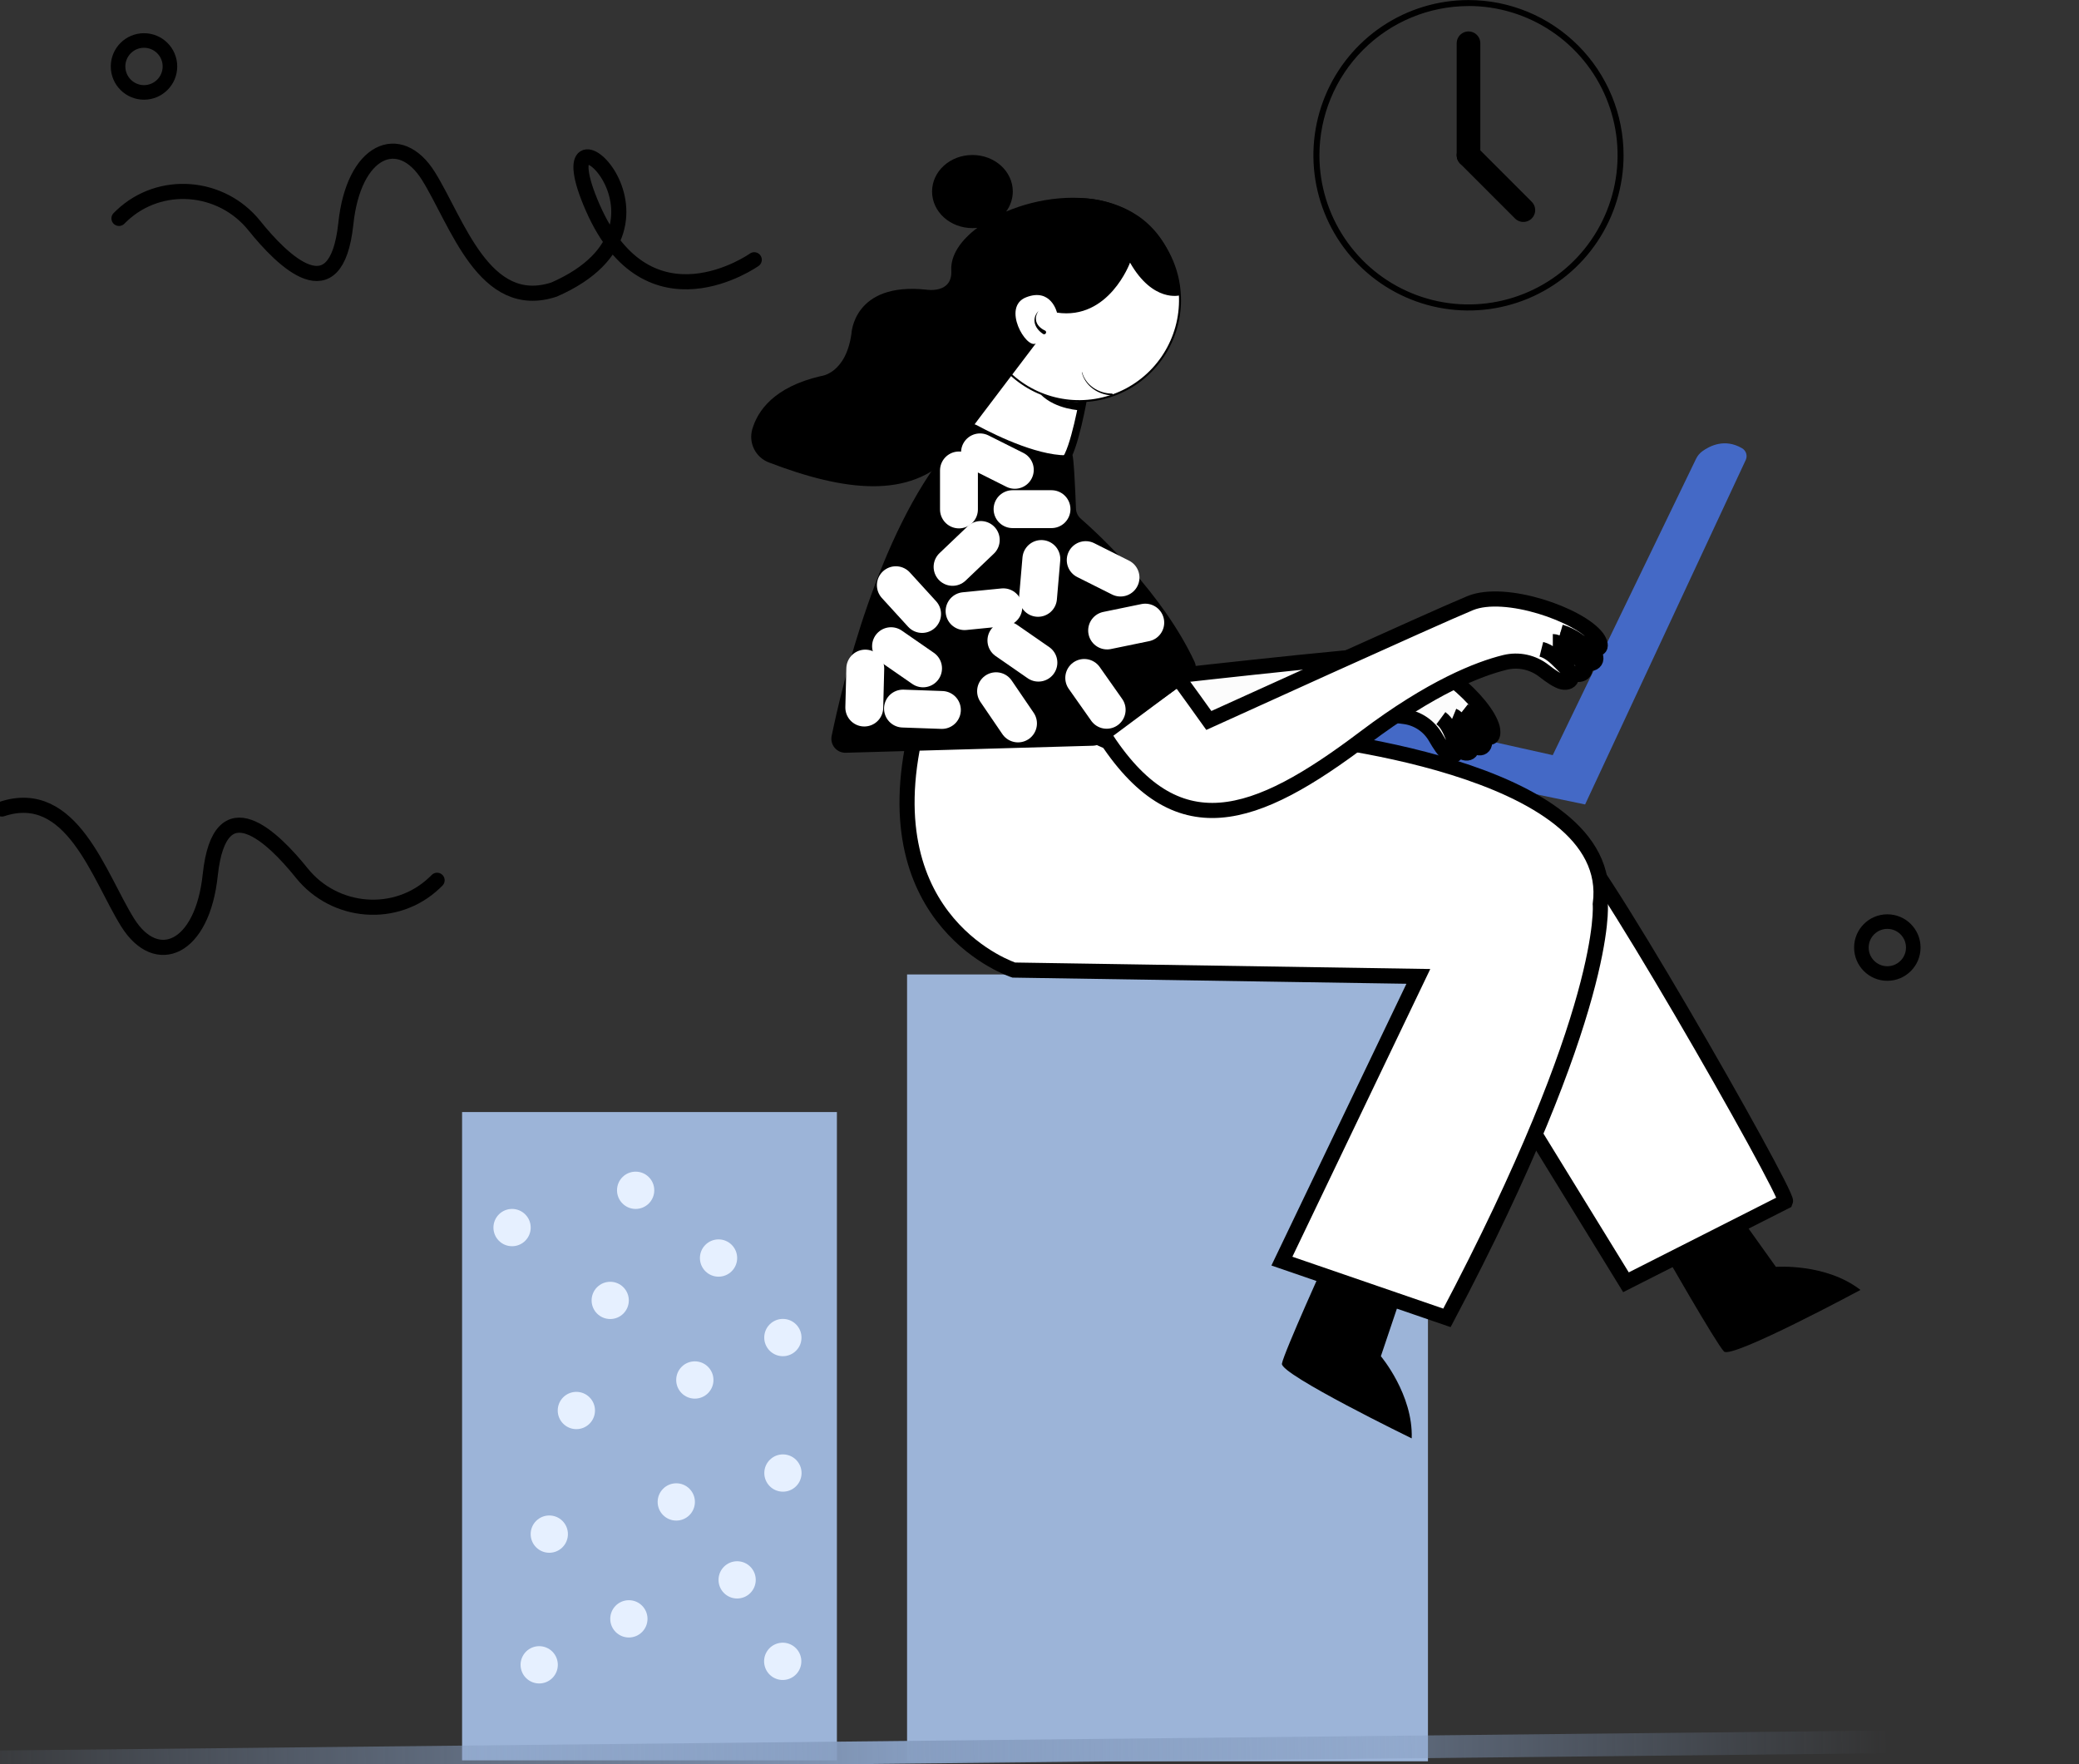 <svg width="264" height="224" viewBox="0 0 264 224" fill="none" xmlns="http://www.w3.org/2000/svg">
<rect x="0" y="0" width="264" height="224" fill="#333333" stroke="none"/>
<g clip-path="url(#clip0_24280_401410)">
<path d="M221.687 58.391L201.283 102.142L166.719 94.955L168.495 89.484L197.172 95.882L215.37 58.261C215.553 57.875 215.831 57.541 216.177 57.291C217.096 56.623 219.017 55.633 221.192 56.903C221.446 57.043 221.637 57.274 221.729 57.55C221.821 57.826 221.806 58.126 221.687 58.391Z" fill="#4469C6"/>
<path d="M115.184 223.633H181.328V123.728L115.184 123.728L115.184 223.633Z" fill="#9CB4D8"/>
<path d="M178.03 164.238L175.348 172.202C175.348 172.202 179.459 177.066 179.264 182.633C179.264 182.633 162.565 174.506 162.783 173.152C163.002 171.798 168.696 159.234 168.696 159.234L178.03 164.238Z" fill="black"/>
<path d="M220.628 154.016L225.511 160.855C225.511 160.855 231.856 160.367 236.248 163.786C236.248 163.786 219.895 172.581 218.921 171.603C217.946 170.625 211.109 158.651 211.109 158.651L220.628 154.016Z" fill="black"/>
<path d="M199.149 106.627C200.258 104.463 227.163 151.608 226.732 152.55L206.473 162.81L192.805 140.58L199.149 106.627Z" fill="white" stroke="black" stroke-width="1.92" stroke-miterlimit="10"/>
<path d="M164.177 93.412C164.177 93.412 205.565 97.105 203.21 114.812C203.21 114.812 204.458 128.125 183.74 167.331L162.781 160.126L180.109 123.973L128.732 123.17C128.732 123.17 110.569 117.311 116.297 92.917L140.083 87.805L164.177 93.412Z" fill="white" stroke="black" stroke-width="1.92" stroke-miterlimit="10"/>
<path d="M137.635 50.201C137.635 50.201 136.414 57.285 135.194 58.506C133.973 59.728 130.07 59.728 130.07 59.728L122.992 54.11L128.116 46.539L137.635 50.201Z" fill="white" stroke="black" stroke-width="0.96" stroke-miterlimit="10"/>
<path d="M140.206 50.523C147.062 48.769 151.199 41.784 149.447 34.923C147.694 28.062 140.715 23.922 133.859 25.676C127.003 27.43 122.866 34.414 124.619 41.275C126.371 48.136 133.35 52.277 140.206 50.523Z" fill="white"/>
<path d="M137.028 25.41C139.538 25.41 141.991 26.155 144.078 27.55C146.165 28.946 147.791 30.929 148.751 33.249C149.712 35.57 149.963 38.123 149.473 40.586C148.984 43.049 147.775 45.312 146.001 47.088C144.226 48.864 141.965 50.073 139.504 50.563C137.043 51.053 134.491 50.802 132.173 49.841C129.854 48.88 127.872 47.252 126.478 45.164C125.084 43.075 124.34 40.62 124.34 38.109C124.344 34.742 125.683 31.515 128.061 29.135C130.44 26.754 133.665 25.415 137.028 25.41ZM137.028 25.156C134.469 25.156 131.966 25.916 129.838 27.339C127.71 28.762 126.051 30.785 125.071 33.152C124.092 35.519 123.835 38.123 124.335 40.636C124.834 43.148 126.067 45.456 127.877 47.268C129.687 49.079 131.993 50.313 134.504 50.812C137.014 51.312 139.616 51.056 141.981 50.075C144.346 49.095 146.368 47.435 147.79 45.305C149.212 43.175 149.971 40.67 149.971 38.109C149.971 34.674 148.607 31.379 146.18 28.95C143.753 26.521 140.461 25.156 137.028 25.156Z" fill="black"/>
<path d="M184.555 90.88C185.593 91.306 186.281 93.77 187.147 94.608C188.012 95.446 189.268 94.753 187.961 92.815M184.451 93.503C185.758 95.438 184.814 96.332 183.809 95.664C183.365 95.37 182.794 94.494 182.302 93.633C181.904 92.932 181.351 92.33 180.687 91.874C180.023 91.417 179.264 91.117 178.467 90.996C175.349 90.532 169.479 90.412 159.982 92.916C144.502 96.995 134.729 96.624 131.945 80.939L142.497 78.234C142.619 78.529 144.474 86.349 144.474 86.349C144.474 86.349 173.072 83.062 177.336 83.062C181.749 83.062 188.649 89.158 189.497 92.411C189.656 93.026 189.682 94.549 187.961 92.805C187.507 92.345 187.093 91.182 185.809 90.174M186.243 93.259C187.55 95.195 186.639 96.038 185.601 95.418C184.616 94.834 184.462 92.287 182.972 91.189" fill="#FCFCFC"/>
<path d="M184.555 90.88C185.593 91.306 186.281 93.77 187.147 94.608C188.012 95.446 189.268 94.753 187.961 92.815M184.451 93.503C185.758 95.438 184.814 96.332 183.809 95.664C183.365 95.37 182.794 94.494 182.302 93.633C181.904 92.932 181.351 92.33 180.687 91.874C180.023 91.417 179.264 91.117 178.467 90.996C175.349 90.532 169.479 90.412 159.982 92.916C144.502 96.995 134.729 96.624 131.945 80.939L142.497 78.234C142.619 78.529 144.474 86.349 144.474 86.349C144.474 86.349 173.072 83.062 177.336 83.062C181.749 83.062 188.649 89.158 189.497 92.411C189.656 93.026 189.682 94.549 187.961 92.805C187.507 92.345 187.093 91.182 185.809 90.174M186.243 93.259C187.55 95.195 186.639 96.038 185.601 95.418C184.616 94.834 184.462 92.287 182.972 91.189" stroke="black" stroke-width="1.92" stroke-miterlimit="10"/>
<path d="M195.729 82.442C197.68 82.93 198.888 85.434 200.121 85.617C201.421 85.812 201.992 84.585 199.868 83.174M201.413 82.008C203.53 83.417 202.553 84.639 201.332 84.151C200.111 83.664 198.403 81.464 197.183 81.464M201.413 82.008C203.53 83.417 202.553 84.639 201.332 84.151C200.111 83.664 198.403 81.464 197.183 81.464M198.16 84.151C200.274 85.563 199.682 86.851 198.414 86.594C197.845 86.48 196.891 85.833 196.061 85.18C195.37 84.638 194.566 84.26 193.709 84.074C192.851 83.888 191.963 83.899 191.11 84.106C187.775 84.926 181.811 87.232 173.272 93.678C159.36 104.182 149.354 107.844 140.078 93.19L149.597 86.104C149.851 86.358 153.503 91.478 153.503 91.478C153.503 91.478 182.4 78.34 186.697 76.578C191.143 74.757 200.609 78.046 202.806 80.977C203.22 81.528 203.875 83.054 201.423 82.008C200.776 81.731 199.878 80.738 198.17 80.243" fill="white"/>
<path d="M195.729 82.442C197.68 82.93 198.888 85.434 200.121 85.617C201.421 85.812 201.992 84.585 199.868 83.174M201.413 82.008C203.53 83.417 202.553 84.639 201.332 84.151C200.111 83.664 198.403 81.464 197.183 81.464M198.16 84.151C200.274 85.563 199.682 86.851 198.414 86.594C197.845 86.48 196.891 85.833 196.061 85.18C195.37 84.638 194.566 84.26 193.709 84.074C192.851 83.888 191.963 83.899 191.11 84.106C187.775 84.926 181.811 87.232 173.272 93.678C159.36 104.182 149.354 107.844 140.078 93.19L149.597 86.104C149.851 86.358 153.503 91.478 153.503 91.478C153.503 91.478 182.4 78.34 186.697 76.578C191.143 74.757 200.609 78.046 202.806 80.977C203.22 81.528 203.875 83.054 201.423 82.008C200.776 81.731 199.878 80.738 198.17 80.243" stroke="black" stroke-width="1.92" stroke-miterlimit="10"/>
<path d="M58.678 223.516H106.273L106.273 141.199H58.678L58.678 223.516Z" fill="#9CB4D8"/>
<path d="M80.717 153.5C82.023 153.5 83.082 152.44 83.082 151.133C83.082 149.825 82.023 148.766 80.717 148.766C79.41 148.766 78.352 149.825 78.352 151.133C78.352 152.44 79.41 153.5 80.717 153.5Z" fill="#E6F0FF"/>
<path d="M66.697 157.541C67.621 156.617 67.621 155.118 66.697 154.193C65.773 153.269 64.276 153.269 63.352 154.193C62.428 155.118 62.428 156.617 63.352 157.541C64.276 158.465 65.773 158.465 66.697 157.541Z" fill="#E6F0FF"/>
<path d="M77.488 167.479C78.793 167.479 79.85 166.42 79.85 165.114C79.85 163.809 78.793 162.75 77.488 162.75C76.183 162.75 75.125 163.809 75.125 165.114C75.125 166.42 76.183 167.479 77.488 167.479Z" fill="#E6F0FF"/>
<path d="M74.861 180.767C75.785 179.843 75.785 178.344 74.861 177.42C73.937 176.496 72.44 176.496 71.516 177.42C70.593 178.344 70.593 179.843 71.516 180.767C72.44 181.692 73.937 181.692 74.861 180.767Z" fill="#E6F0FF"/>
<path d="M71.424 196.463C72.347 195.538 72.347 194.04 71.424 193.115C70.5 192.191 69.002 192.191 68.079 193.115C67.155 194.04 67.155 195.538 68.079 196.463C69.002 197.387 70.5 197.387 71.424 196.463Z" fill="#E6F0FF"/>
<path d="M79.857 207.914C81.164 207.914 82.223 206.854 82.223 205.547C82.223 204.239 81.164 203.18 79.857 203.18C78.551 203.18 77.492 204.239 77.492 205.547C77.492 206.854 78.551 207.914 79.857 207.914Z" fill="#E6F0FF"/>
<path d="M70.657 212.285C71.154 211.076 70.578 209.692 69.37 209.195C68.162 208.697 66.78 209.274 66.283 210.483C65.786 211.692 66.362 213.075 67.57 213.573C68.778 214.07 70.16 213.494 70.657 212.285Z" fill="#E6F0FF"/>
<path d="M87.549 192.377C88.472 191.452 88.472 189.954 87.549 189.029C86.625 188.105 85.127 188.105 84.204 189.029C83.28 189.954 83.28 191.452 84.204 192.377C85.127 193.301 86.625 193.301 87.549 192.377Z" fill="#E6F0FF"/>
<path d="M88.232 177.586C89.539 177.586 90.598 176.526 90.598 175.219C90.598 173.911 89.539 172.852 88.232 172.852C86.926 172.852 85.867 173.911 85.867 175.219C85.867 176.526 86.926 177.586 88.232 177.586Z" fill="#E6F0FF"/>
<path d="M100.898 171.673C101.914 170.851 102.073 169.361 101.252 168.344C100.432 167.327 98.942 167.168 97.926 167.99C96.91 168.811 96.751 170.301 97.572 171.318C98.392 172.335 99.882 172.494 100.898 171.673Z" fill="#E6F0FF"/>
<path d="M100.906 188.876C101.922 188.055 102.081 186.564 101.26 185.547C100.439 184.53 98.95 184.371 97.934 185.193C96.918 186.014 96.759 187.504 97.58 188.521C98.4 189.538 99.889 189.697 100.906 188.876Z" fill="#E6F0FF"/>
<path d="M93.605 202.963C94.91 202.963 95.968 201.905 95.968 200.599C95.968 199.293 94.91 198.234 93.605 198.234C92.3 198.234 91.242 199.293 91.242 200.599C91.242 201.905 92.3 202.963 93.605 202.963Z" fill="#E6F0FF"/>
<path d="M99.991 213.233C101.255 212.902 102.012 211.609 101.682 210.345C101.352 209.08 100.06 208.322 98.796 208.652C97.532 208.982 96.775 210.275 97.105 211.54C97.435 212.805 98.727 213.563 99.991 213.233Z" fill="#E6F0FF"/>
<path d="M92.916 161.408C93.839 160.484 93.839 158.985 92.916 158.061C91.992 157.136 90.495 157.136 89.571 158.061C88.647 158.985 88.647 160.484 89.571 161.408C90.495 162.332 91.992 162.332 92.916 161.408Z" fill="#E6F0FF"/>
<path d="M95.777 32.983C95.777 32.983 82.352 42.51 75.275 26.38C68.197 10.25 89.516 28.376 70.371 36.76C61.489 39.691 58.066 28.211 54.404 22.349C50.742 16.488 44.885 18.949 43.91 28.462C42.672 39.795 35.919 33.158 32.298 28.65C28.105 23.431 20.309 22.794 15.452 27.396L15.109 27.731" stroke="black" stroke-width="1.92" stroke-miterlimit="10" stroke-linecap="round"/>
<path d="M0.242 102.721C9.124 99.79 12.548 111.269 16.207 117.131C19.867 122.993 25.726 120.552 26.703 111.036C27.942 99.704 34.695 106.34 38.316 110.848C42.508 116.067 50.302 116.707 55.162 112.102C55.276 111.993 55.39 111.884 55.504 111.77" stroke="black" stroke-width="1.92" stroke-miterlimit="10" stroke-linecap="round"/>
<path d="M245.89 221.105L-9.797 223.805" stroke="url(#paint0_linear_24280_401410)" stroke-width="2.88" stroke-miterlimit="10"/>
<path d="M97.617 58.71C107.179 62.38 115.533 63.426 120.796 57.775L131.536 43.606C130.316 44.345 127.151 38.966 130.316 37.742C133.48 36.518 134.221 39.695 134.221 39.695C140.819 40.673 143.497 33.346 143.497 33.346C146.425 38.476 149.841 37.498 149.841 37.498C148.544 24.19 135.934 23.39 127.763 26.86C128.308 26.125 128.605 25.235 128.61 24.32C128.61 21.757 126.326 19.68 123.484 19.68C120.642 19.68 118.358 21.757 118.358 24.32C118.358 26.882 120.642 28.962 123.484 28.962C123.694 28.962 123.904 28.95 124.113 28.924C121.997 30.504 120.69 32.414 120.799 34.336C120.972 37.351 117.627 36.777 117.627 36.777C108.349 35.792 108.118 42.385 108.118 42.385C107.384 47.515 104.212 47.759 104.212 47.759C98.287 49.138 96.208 52.152 95.523 54.517C95.286 55.351 95.369 56.244 95.757 57.02C96.144 57.796 96.808 58.399 97.617 58.71Z" fill="black"/>
<path d="M136.157 57.78C136.352 57.76 136.558 62.651 136.631 64.582C136.64 64.823 136.697 65.061 136.801 65.279C136.905 65.498 137.053 65.692 137.235 65.851C139.469 67.804 147.64 75.325 151.701 84.056C151.868 84.43 151.901 84.849 151.794 85.244C151.688 85.639 151.449 85.986 151.117 86.225L139.786 94.352C139.499 94.558 139.157 94.674 138.804 94.685L107.381 95.579C107.116 95.584 106.852 95.529 106.61 95.419C106.369 95.309 106.155 95.146 105.984 94.942C105.814 94.738 105.691 94.498 105.625 94.24C105.56 93.983 105.553 93.714 105.605 93.453C106.935 86.999 111.477 67.817 120.451 56.932C120.522 56.845 120.585 56.752 120.638 56.653L121.674 54.727C121.897 54.316 122.273 54.008 122.722 53.873C123.17 53.737 123.653 53.784 124.067 54.004C126.744 55.444 132.363 58.141 136.157 57.78Z" fill="black"/>
<path d="M121.773 59.734V64.684" stroke="white" stroke-width="4.81" stroke-miterlimit="10" stroke-linecap="round"/>
<path d="M133.524 64.648H128.578" stroke="white" stroke-width="4.81" stroke-miterlimit="10" stroke-linecap="round"/>
<path d="M120.961 71.976L124.542 68.562" stroke="white" stroke-width="4.81" stroke-miterlimit="10" stroke-linecap="round"/>
<path d="M132.236 70.977L131.812 75.909" stroke="white" stroke-width="4.81" stroke-miterlimit="10" stroke-linecap="round"/>
<path d="M137.867 71.117L142.288 73.334" stroke="white" stroke-width="4.81" stroke-miterlimit="10" stroke-linecap="round"/>
<path d="M140.586 80.053L145.431 79.055" stroke="white" stroke-width="4.81" stroke-miterlimit="10" stroke-linecap="round"/>
<path d="M137.68 86.078L140.53 90.124" stroke="white" stroke-width="4.81" stroke-miterlimit="10" stroke-linecap="round"/>
<path d="M124.445 57.438L128.866 59.655" stroke="white" stroke-width="4.81" stroke-miterlimit="10" stroke-linecap="round"/>
<path d="M113.758 74.305L117.092 77.957" stroke="white" stroke-width="4.81" stroke-miterlimit="10" stroke-linecap="round"/>
<path d="M122.484 77.597L127.405 77.109" stroke="white" stroke-width="4.81" stroke-miterlimit="10" stroke-linecap="round"/>
<path d="M127.797 81.32L131.862 84.137" stroke="white" stroke-width="4.81" stroke-miterlimit="10" stroke-linecap="round"/>
<path d="M113.148 82.047L117.214 84.863" stroke="white" stroke-width="4.81" stroke-miterlimit="10" stroke-linecap="round"/>
<path d="M109.877 84.891L109.75 89.838" stroke="white" stroke-width="4.81" stroke-miterlimit="10" stroke-linecap="round"/>
<path d="M119.605 90.144L114.664 89.969" stroke="white" stroke-width="4.81" stroke-miterlimit="10" stroke-linecap="round"/>
<path d="M129.271 91.855L126.484 87.766" stroke="white" stroke-width="4.81" stroke-miterlimit="10" stroke-linecap="round"/>
<path d="M131.902 39.445C131.183 40.461 131.602 41.424 132.64 41.942C132.678 41.95 132.714 41.967 132.745 41.991C132.775 42.016 132.8 42.047 132.817 42.082C132.833 42.117 132.842 42.156 132.841 42.195C132.84 42.234 132.83 42.273 132.812 42.307C132.794 42.342 132.768 42.372 132.737 42.395C132.705 42.418 132.669 42.434 132.63 42.441C132.592 42.447 132.552 42.445 132.515 42.434C132.477 42.422 132.443 42.403 132.414 42.376C131.348 41.647 130.937 40.454 131.907 39.445H131.902Z" fill="black"/>
<path d="M141.182 50.204C139.453 50.128 137.784 49.008 137.375 47.278C137.375 47.273 137.377 47.268 137.381 47.264C137.385 47.26 137.39 47.258 137.395 47.258C137.401 47.258 137.406 47.26 137.41 47.264C137.413 47.268 137.416 47.273 137.416 47.278C137.87 48.929 139.522 49.965 141.187 49.97C141.22 49.97 141.253 49.984 141.276 50.007C141.3 50.031 141.314 50.063 141.314 50.097C141.314 50.131 141.3 50.163 141.276 50.187C141.253 50.211 141.22 50.224 141.187 50.224L141.182 50.204Z" fill="black"/>
<path d="M239.661 123.609C241.48 123.609 242.955 122.133 242.955 120.312C242.955 118.492 241.48 117.016 239.661 117.016C237.842 117.016 236.367 118.492 236.367 120.312C236.367 122.133 237.842 123.609 239.661 123.609Z" stroke="black" stroke-width="1.85" stroke-miterlimit="10" stroke-linecap="round"/>
<path d="M18.286 11.734C20.105 11.734 21.58 10.258 21.58 8.437C21.58 6.617 20.105 5.141 18.286 5.141C16.467 5.141 14.992 6.617 14.992 8.437C14.992 10.258 16.467 11.734 18.286 11.734Z" stroke="black" stroke-width="1.85" stroke-miterlimit="10" stroke-linecap="round"/>
<path d="M137.275 52.105C137.275 52.105 134.103 52.041 132.148 50.086C132.148 50.086 135.81 51.307 137.397 50.962L137.275 52.105Z" fill="black"/>
<path d="M186.474 0.762C190.218 0.762 193.879 1.872 196.992 3.954C200.106 6.035 202.533 8.993 203.966 12.455C205.4 15.917 205.775 19.726 205.045 23.401C204.316 27.076 202.513 30.453 199.866 33.103C197.219 35.753 193.846 37.558 190.174 38.29C186.502 39.022 182.696 38.647 179.236 37.214C175.777 35.781 172.819 33.353 170.738 30.238C168.657 27.123 167.546 23.46 167.545 19.713C167.551 14.691 169.547 9.876 173.096 6.325C176.645 2.774 181.456 0.776 186.474 0.77M186.474 0.008C182.579 0.008 178.772 1.164 175.533 3.329C172.295 5.495 169.77 8.573 168.28 12.175C166.79 15.776 166.4 19.739 167.16 23.562C167.92 27.385 169.796 30.896 172.55 33.653C175.304 36.409 178.814 38.286 182.634 39.046C186.454 39.806 190.414 39.415 194.012 37.923C197.611 36.431 200.686 33.905 202.85 30.663C205.013 27.422 206.168 23.611 206.167 19.713C206.167 17.125 205.658 14.563 204.668 12.172C203.678 9.781 202.228 7.608 200.399 5.779C198.57 3.949 196.399 2.497 194.01 1.507C191.621 0.517 189.06 0.007 186.474 0.008Z" fill="black"/>
<path d="M186.477 5.492V19.704" stroke="black" stroke-width="3" stroke-linecap="round" stroke-linejoin="round"/>
<path d="M193.443 26.68L186.477 19.711" stroke="black" stroke-width="3" stroke-linecap="round" stroke-linejoin="round"/>
<path d="M187.949 19.715C187.949 20.007 187.863 20.293 187.702 20.536C187.54 20.779 187.31 20.968 187.04 21.08C186.771 21.192 186.475 21.222 186.188 21.165C185.902 21.109 185.639 20.968 185.433 20.762C185.226 20.556 185.086 20.293 185.029 20.007C184.971 19.72 185 19.423 185.112 19.154C185.224 18.884 185.412 18.653 185.655 18.491C185.898 18.329 186.183 18.242 186.474 18.242C186.865 18.242 187.24 18.397 187.516 18.674C187.793 18.95 187.948 19.324 187.949 19.715Z" fill="black"/>
</g>
<defs>
<linearGradient id="paint0_linear_24280_401410" x1="-9.896" y1="224.002" x2="239.841" y2="221.365" gradientUnits="userSpaceOnUse">
<stop stop-color="#879EC1" stop-opacity="0"/>
<stop offset="0.511" stop-color="#879EC1"/>
<stop offset="1" stop-color="#879EC1" stop-opacity="0"/>
</linearGradient>
<clipPath id="clip0_24280_401410">
<rect width="263.706" height="224" fill="white"/>
</clipPath>
</defs>
</svg>
